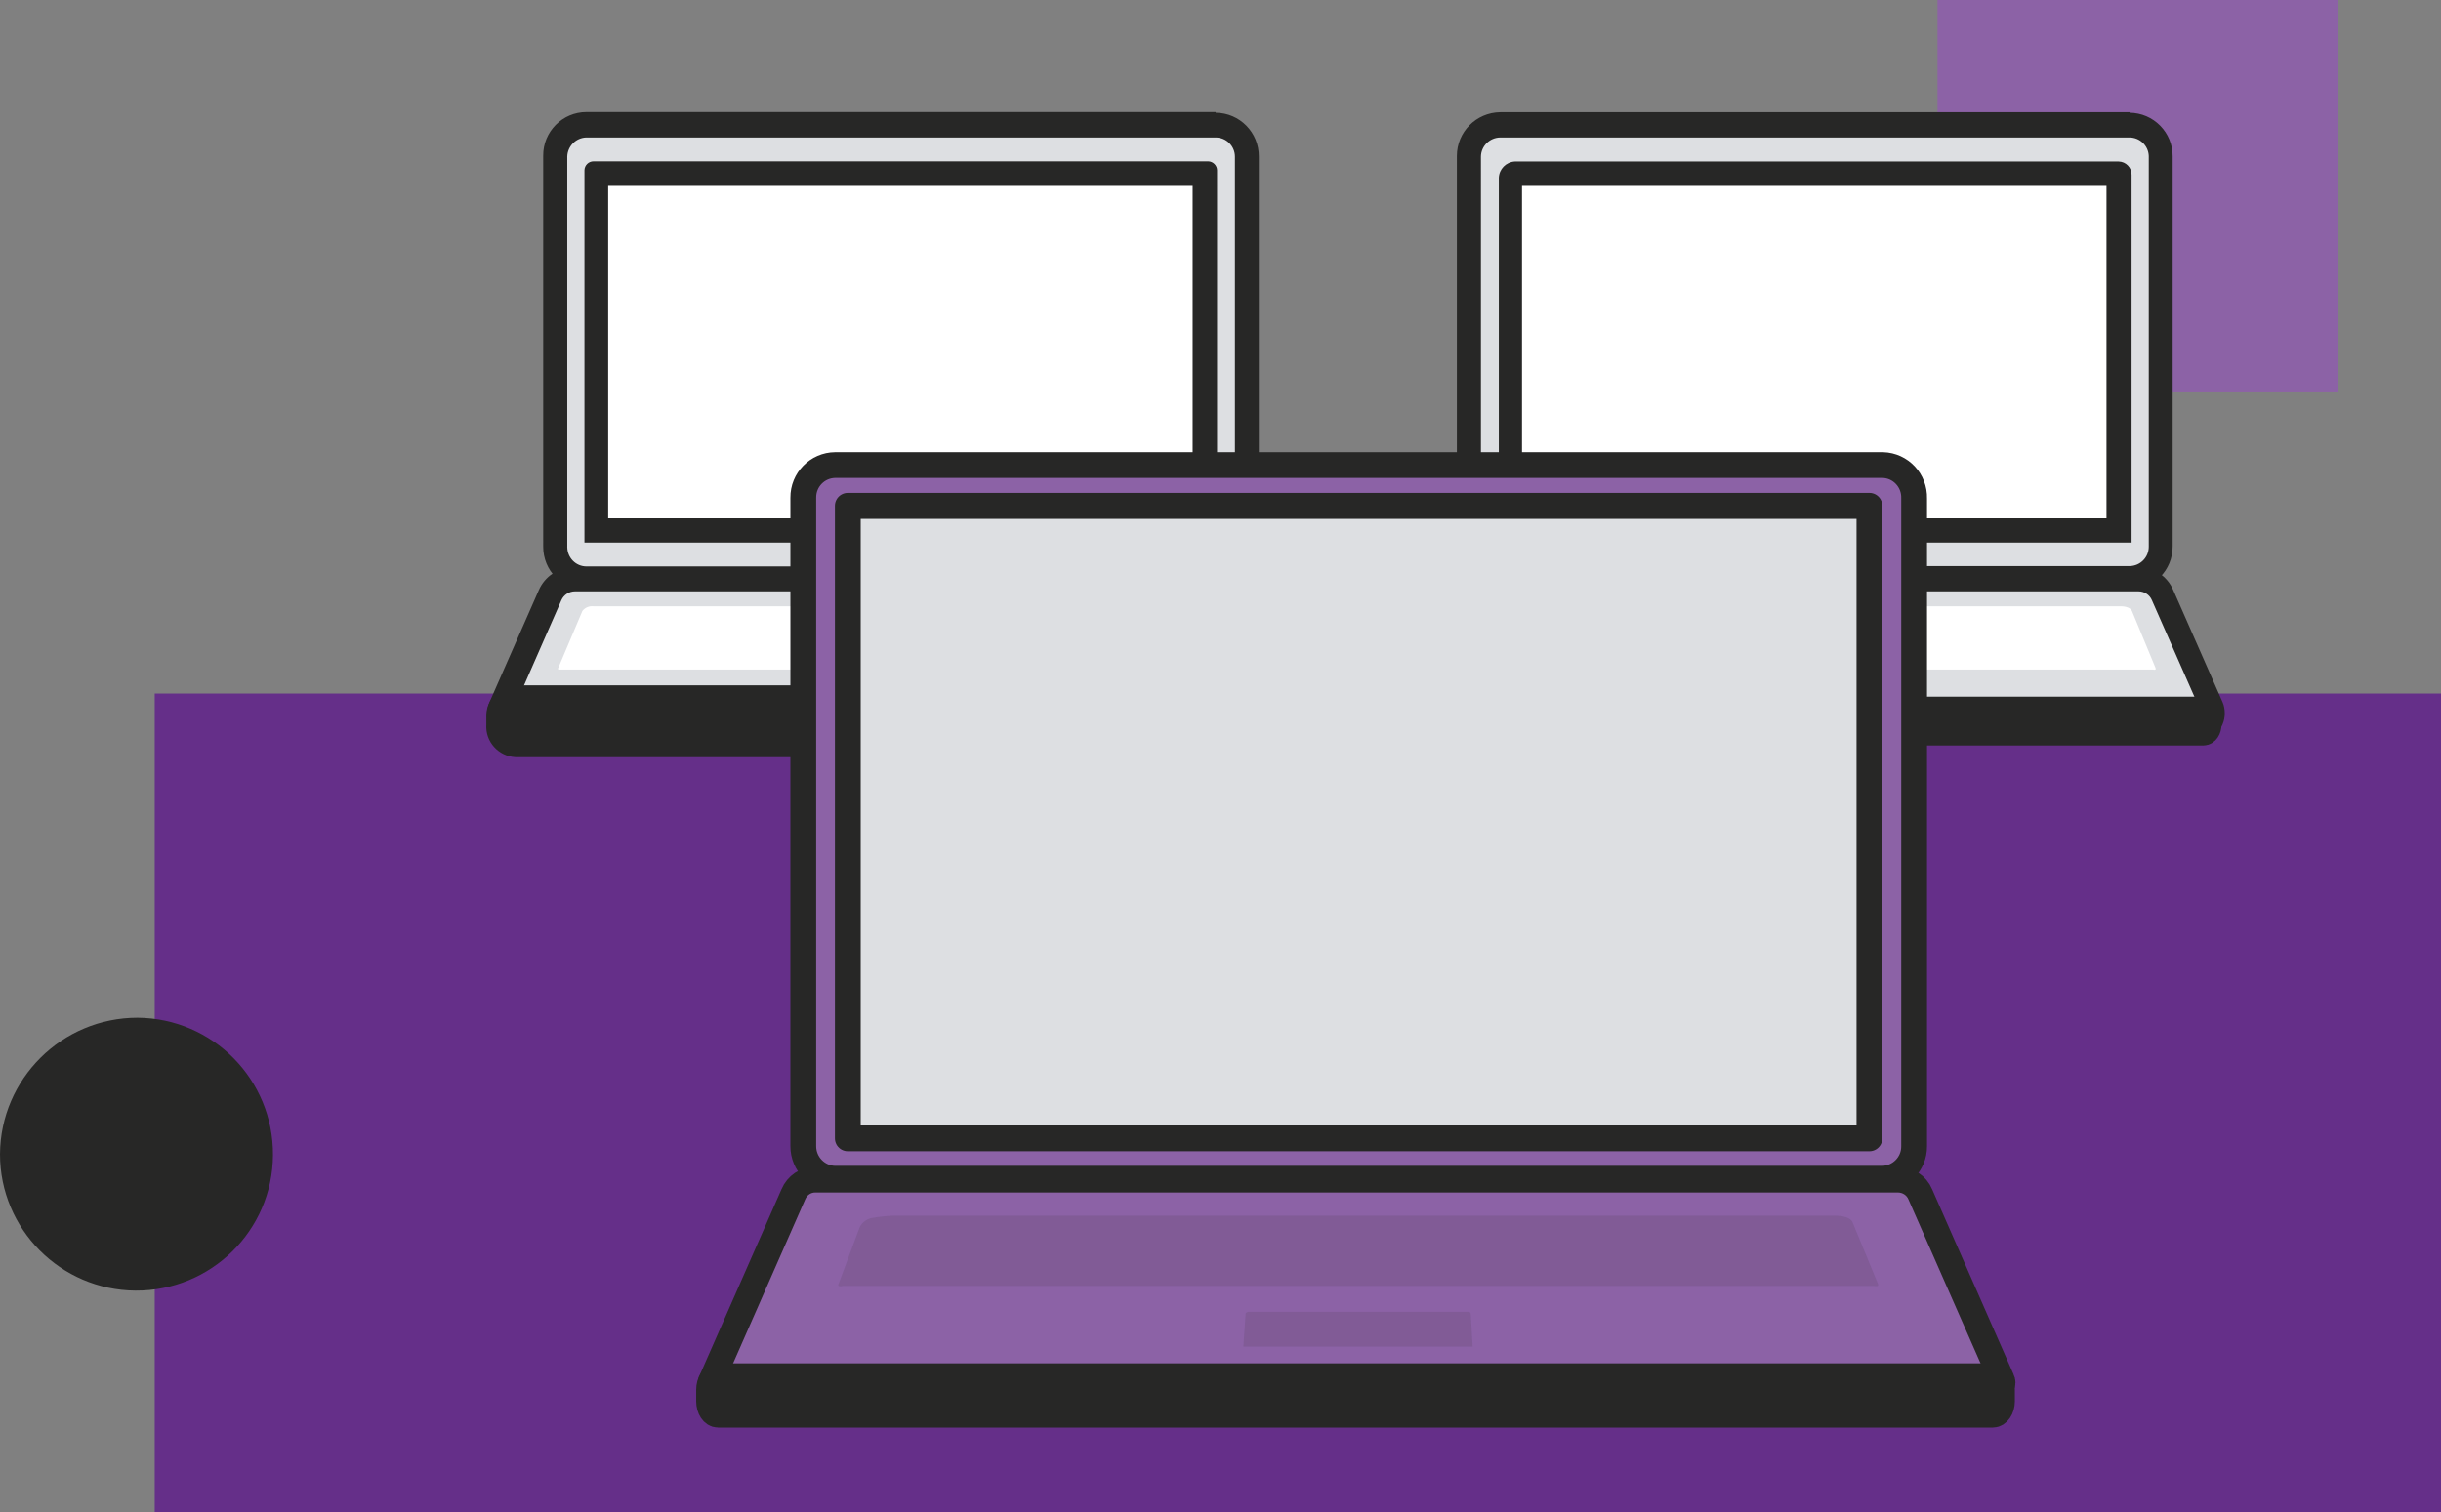 <?xml version="1.0" encoding="UTF-8"?><svg id="Calque_1" xmlns="http://www.w3.org/2000/svg" viewBox="0 0 142 88.01"><rect x="0" y="0" width="142" height="88.01" fill="#808080" stroke="none"/><defs><style>.cls-1,.cls-2,.cls-3,.cls-4{stroke-linejoin:round;}.cls-1,.cls-2,.cls-3,.cls-4,.cls-5,.cls-6{stroke:#272726;}.cls-1,.cls-2,.cls-3,.cls-4,.cls-6{stroke-width:1.5px;}.cls-1,.cls-2,.cls-5,.cls-7,.cls-8,.cls-9,.cls-10,.cls-11,.cls-12,.cls-13,.cls-6{fill-rule:evenodd;}.cls-1,.cls-14,.cls-8,.cls-6{fill:#272726;}.cls-2,.cls-11{fill:#8c62a6;}.cls-15{opacity:.12;}.cls-3,.cls-10{fill:#dddfe2;}.cls-4,.cls-7,.cls-12{fill:#fff;}.cls-5,.cls-7,.cls-6{stroke-miterlimit:10;}.cls-5,.cls-13{fill:#676665;}.cls-7{stroke:#453e3e;}.cls-9{fill:#652f89;}</style></defs><g id="Calque_2"><g id="Calque_1-2"><path class="cls-11" d="M112.71,0h23.29V22.83h-23.29V0Z"/><path class="cls-9" d="M9,40.36H142v47.64H9V40.36Z"/><path class="cls-8" d="M8,59.22c4.39,.03,7.91,3.61,7.88,8-.03,4.39-3.61,7.91-8,7.88-4.36-.03-7.88-3.58-7.88-7.94,.03-4.39,3.61-7.94,8-7.94Z"/><path class="cls-4" d="M34.37,9.39h36.08c.19,0,.35,.16,.35,.35,0,0,0,0,0,.01V31.16c0,.19-.15,.35-.34,.36,0,0,0,0-.01,0H34.37c-.2,0-.36-.16-.36-.36h0V9.75c0-.2,.16-.36,.36-.36h0Z"/><path class="cls-13" d="M52.48,9.9c.15-.01,.26-.14,.25-.29,0,0,0,0,0,0-.01-.15-.13-.26-.28-.25-.14,.01-.25,.13-.25,.27,0,.15,.12,.27,.27,.27,0,0,0,0,.01,0Z"/><path class="cls-10" d="M30,42.43c-.52-.05-.91-.48-.91-1,0-.12,.03-.23,.07-.34l2.84-6.45c.24-.58,.81-.95,1.43-.94h37.81c.62,0,1.18,.37,1.41,.94l2.86,6.48c.12,.29,.09,.62-.07,.89-.17,.26-.45,.42-.76,.42H30Z"/><path class="cls-14" d="M71.24,34.41c.34,0,.65,.2,.78,.51l2.86,6.5c.03,.06,.03,.14,0,.2-.04,.06-.11,.1-.18,.1H30c-.08,0-.15-.03-.19-.1-.03-.06-.03-.14,0-.2l2.85-6.5c.14-.31,.45-.51,.79-.51h37.79m0-1.41H33.4c-.9,0-1.71,.53-2.06,1.35l-2.85,6.48c-.24,.52-.2,1.12,.11,1.6,.29,.47,.81,.75,1.36,.75h44.72c.9-.01,1.62-.74,1.61-1.64,0-.22-.05-.44-.14-.64l-2.85-6.51c-.35-.83-1.16-1.38-2.06-1.39Z"/><path class="cls-8" d="M30,43.37c-.59-.04-1.04-.56-1-1.15v-.45c-.05-.6,.4-1.13,1-1.18h44.59c.6,.05,1.05,.57,1,1.17h0v.4c.06,.6-.37,1.13-.97,1.2,0,0-.02,0-.03,0H30Z"/><path class="cls-14" d="M74.59,41.29c.18,0,.32,.22,.32,.48v.4c0,.26-.14,.46-.32,.46H30c-.17,0-.31-.2-.31-.46v-.4c0-.26,.14-.48,.31-.48h44.59m0-1.41H30c-.98,.04-1.75,.87-1.71,1.86v.43c-.06,.99,.7,1.83,1.69,1.89,0,0,.02,0,.02,0h44.59c.98-.04,1.74-.87,1.71-1.85v-.44c.06-.99-.7-1.83-1.68-1.89,0,0,0,0,0,0h-.02Z"/><path class="cls-10" d="M34.12,33.65c-1.02,0-1.84-.82-1.86-1.84V9.11c.02-1.02,.84-1.83,1.86-1.84h36.6c1.03,0,1.87,.85,1.86,1.88,0,0,0,0,0,.01V31.81c-.02,1.02-.84,1.83-1.86,1.84H34.12Zm36-2.83V10.11H34.71V30.82h35.41Z"/><path class="cls-14" d="M70.72,8c.62,0,1.12,.5,1.12,1.12,0,0,0,0,0,.01h0V31.83c0,.62-.5,1.12-1.12,1.13H34.12c-.62,0-1.11-.5-1.12-1.12V9.11c.02-.6,.49-1.08,1.09-1.11h36.63M34,31.57h36.8V9.91c0-.28-.23-.51-.51-.52H34.53c-.29,0-.52,.23-.53,.51V31.52M70.71,6.52H34.12c-1.4,0-2.53,1.14-2.52,2.54,0,.01,0,.03,0,.04h0V31.8c-.01,1.4,1.11,2.54,2.51,2.55h36.61c1.4-.01,2.52-1.15,2.51-2.55h0V9.11c.01-1.4-1.11-2.54-2.51-2.55h0s-.01-.04-.01-.04Zm-35.33,4.3h34V30.16H35.38s0-19.34,0-19.34Z"/><path class="cls-12" d="M34.56,35.28h35.66c.29,0,.57,.09,.64,.27l1.37,3.31s.02,.07,0,.1c-.05,.02-.1,.02-.15,0H32.62s-.09,.01-.14,0c-.03-.03-.03-.07,0-.1,0,0,0,0,0,0l1.4-3.31c.16-.2,.4-.3,.65-.27h.03Z"/><path class="cls-7" d="M48.61,39.65h7.59c.06,0,.13,0,.13,.09l.07,1.1h-8l.07-1.1c0-.06,.09-.09,.14-.09Z"/><path class="cls-4" d="M87.53,9.39h36.09c.19,0,.35,.17,.35,.36V31.16c0,.19-.16,.35-.35,.36h-36.09c-.19,0-.35-.17-.35-.36V9.75c0-.19,.16-.35,.35-.36Z"/><path class="cls-13" d="M105.67,9.9c.15,0,.27-.12,.27-.27,0-.15-.12-.27-.27-.27h0c-.15,0-.27,.12-.27,.27,0,.15,.12,.27,.27,.27h0Z"/><path class="cls-10" d="M83.12,42.43c-.32,0-.61-.17-.77-.44-.18-.26-.2-.59-.06-.87l2.85-6.48c.23-.58,.8-.95,1.42-.94h37.84c.62,0,1.19,.36,1.42,.94l2.86,6.48c.11,.29,.09,.62-.08,.89-.17,.27-.47,.43-.79,.42h-44.69Z"/><path class="cls-14" d="M124.4,34.41c.34,0,.65,.2,.78,.51l2.86,6.5c.03,.06,.03,.14,0,.2-.04,.06-.11,.1-.18,.1h-44.74c-.07,0-.14-.04-.18-.1-.04-.06-.04-.14,0-.2l2.86-6.5c.13-.31,.44-.51,.78-.51h37.84m0-1.41h-37.86c-.9,0-1.71,.53-2.06,1.35l-2.85,6.48c-.37,.82-.01,1.78,.8,2.16,.21,.1,.44,.14,.67,.14h44.69c.89,0,1.61-.72,1.61-1.61,0,0,0-.01,0-.02,0-.22-.04-.45-.13-.65l-2.86-6.5c-.34-.81-1.12-1.34-2-1.36h0Z"/><path class="cls-1" d="M83.17,41.29h45c.17,0,.31,.22,.31,.48v.4c0,.26-.14,.46-.31,.46h-45c-.17,0-.31-.2-.31-.46v-.4c0-.26,.14-.48,.31-.48Z"/><path class="cls-10" d="M87.27,33.65c-1.02-.01-1.84-.83-1.86-1.84V9.11c.02-1.01,.84-1.83,1.86-1.84h36.61c1.03,0,1.87,.85,1.86,1.88,0,0,0,0,0,.01V31.81c-.02,1.01-.84,1.83-1.86,1.84h-36.61Zm36-2.83V10.17l-6.69-.06h-28.46c-.13,0-.24,.12-.24,.25h0V30.82h35.39Z"/><path class="cls-14" d="M123.88,8c.6,0,1.1,.48,1.12,1.08V31.81c0,.62-.49,1.12-1.11,1.13h-36.62c-.62,0-1.12-.51-1.12-1.13V9.11c.01-.61,.51-1.1,1.12-1.11h36.61m-36.7,23.57h36.82V10.17c0-.42-.33-.76-.75-.77,0,0,0,0-.01,0h-35.12c-.51,.03-.91,.44-.93,.95h0V31.53M123.88,6.53h-36.61c-1.4,.02-2.52,1.15-2.52,2.55V31.78c0,1.4,1.12,2.53,2.52,2.55h36.61c1.4-.01,2.52-1.15,2.51-2.55h0V9.11c.01-1.4-1.11-2.54-2.51-2.55h0s0-.03,0-.03Zm-35.34,4.29h34V30.16h-34V10.82Z"/><path class="cls-12" d="M87.73,35.28h35.65c.28,0,.56,.09,.64,.27l1.37,3.31s.03,.07,0,.1c0,0,0,0,0,0-.04,.02-.1,.02-.14,0h-39.46s-.1,.02-.15,0v-.1l1.46-3.31c.07-.18,.35-.27,.64-.27h0Z"/><path class="cls-7" d="M101.77,39.65h7.63s.12,0,.12,.09l.06,1.1h-8l.08-1.1c0-.06,.06-.09,.11-.09Z"/><rect class="cls-3" x="48.43" y="29.43" width="61.21" height="36.81"/><path class="cls-5" d="M79.18,27.94c.27,0,.49-.21,.5-.48,0-.27-.21-.49-.48-.5-.27,0-.49,.21-.5,.48,0,0,0,0,0,0,0,.27,.21,.48,.48,.49Z"/><path class="cls-2" d="M47.4,68.64h63c.57,0,1.09,.33,1.31,.86l4.74,10.78c.06,.11,.06,.23,0,.34-.06,.11-.17,.18-.3,.17H41.7c-.12,0-.24-.06-.29-.17-.07-.1-.07-.24,0-.34l4.74-10.78c.22-.53,.73-.87,1.3-.86h-.05Z"/><path class="cls-6" d="M41.77,80.08H115.93c.29,0,.53,.35,.53,.79v.67c0,.43-.24,.78-.53,.78H41.77c-.29,0-.52-.35-.52-.78v-.67c0-.44,.23-.79,.52-.79Z"/><path class="cls-2" d="M49.32,29.43h59.43v36.81H49.32V29.43Zm60.17-2.37H48.59c-1.04,.01-1.87,.86-1.86,1.9,0,.01,0,.03,0,.04v37.7c0,1.03,.83,1.88,1.86,1.89h60.9c1.03-.01,1.87-.86,1.86-1.89V29c.03-1.04-.78-1.91-1.82-1.94-.01,0-.03,0-.04,0Z"/><g class="cls-15"><path class="cls-8" d="M51.13,70.74h55.62c.44,0,.86,.1,1,.34l1.49,3.61s.04,.1,0,.14c-.07,.02-.16,.02-.23,0H49.01c-.07,.03-.15,.03-.22,0-.04-.04-.04-.1,0-.14h0l1.21-3.25c.12-.27,.36-.47,.64-.55,.42-.08,.84-.13,1.27-.15h-.78Z"/></g><g class="cls-15"><path class="cls-8" d="M72.67,76.33h12.68c.09,0,.2,0,.21,.14l.11,1.89h0s-.04,.01-.06,0h-13.22s-.04,.01-.06,0h0l.13-1.89c0-.1,.12-.14,.21-.14Z"/></g></g></g></svg>